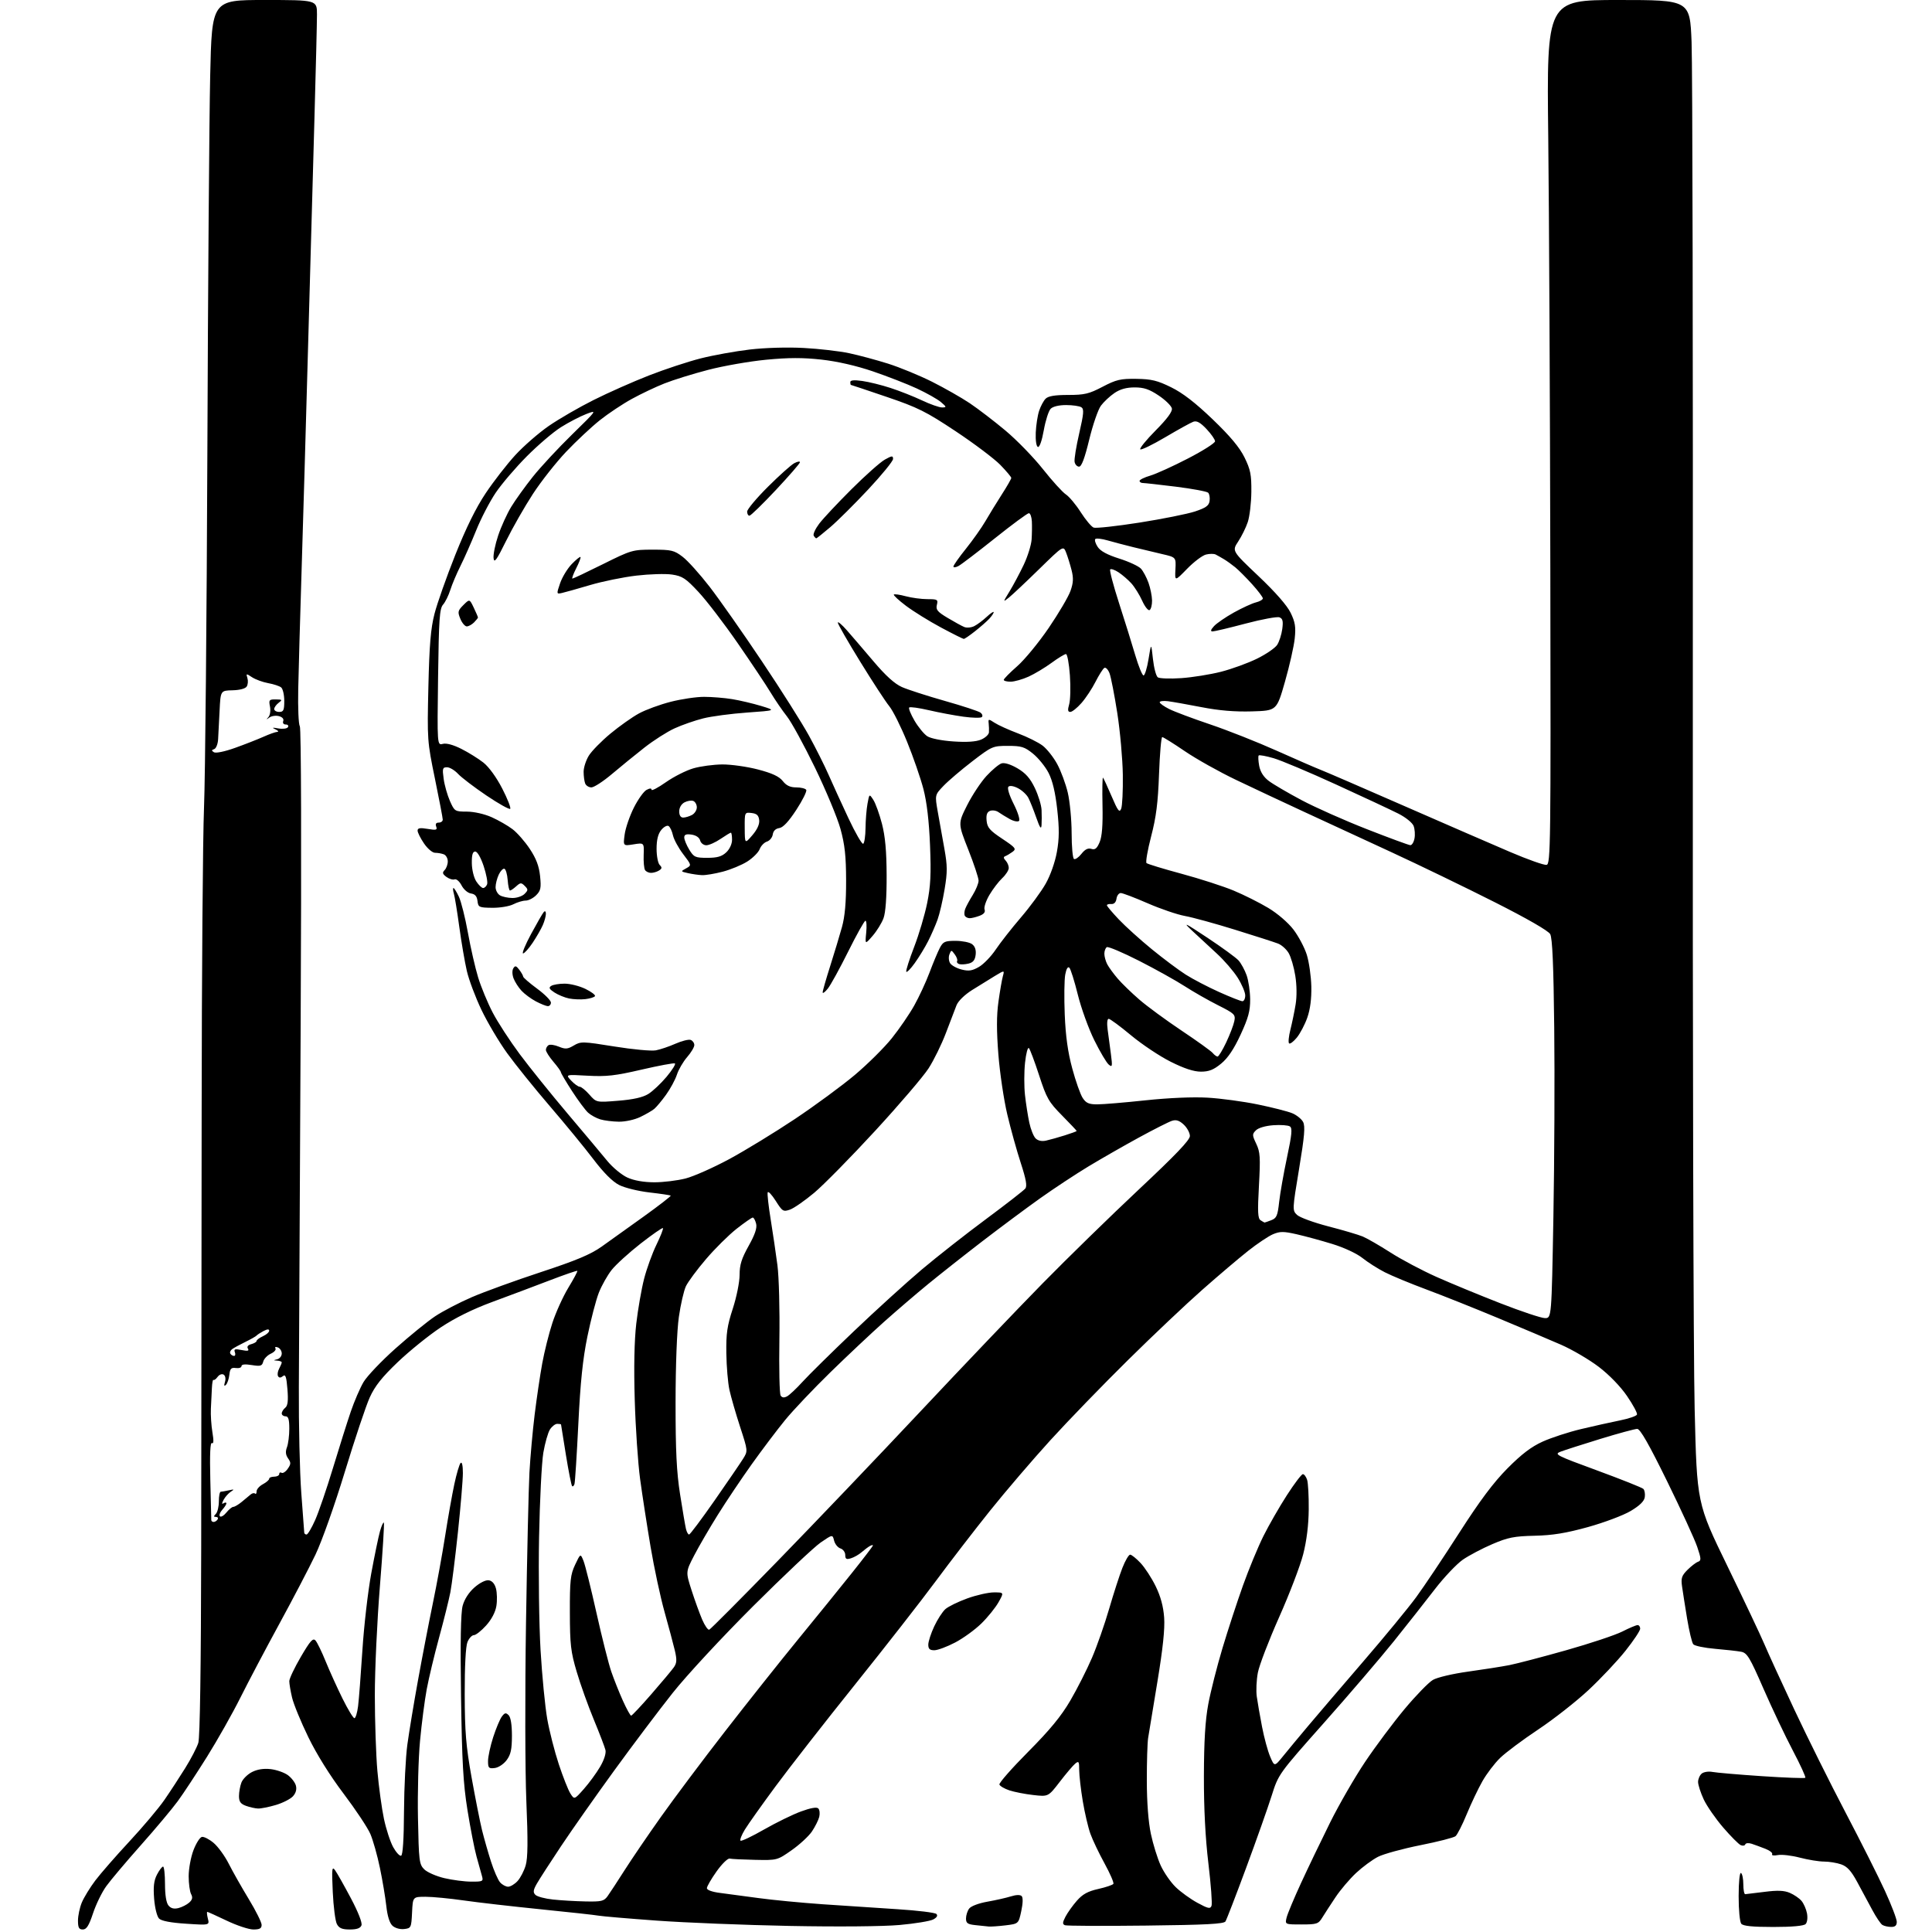 <?xml version="1.0" encoding="UTF-8" standalone="no"?>
<svg 
  version="1.1" 
  xmlns="http://www.w3.org/2000/svg" 
  xmlns:xlink="http://www.w3.org/1999/xlink" 
  xmlns:svg="http://www.w3.org/2000/svg"
  xmlns:rdf="http://www.w3.org/1999/02/22-rdf-syntax-ns#"
  xmlns:cc="http://creativecommons.org/ns#"
  xmlns:dc="http://purl.org/dc/elements/1.1/"
  viewBox="0 0 768 768"
  width="768"
  height="768"
>
<style>svg {background-color: white; }</style>"
<path stroke="none" fill="black" fill-rule="evenodd" d="M32.92,767.00C31.39,767.00 31.00,766.28 31.00,763.47C31.00,761.53 31.69,758.28 32.53,756.26C33.38,754.24 35.79,750.31 37.89,747.52C40.00,744.74 46.10,737.74 51.46,731.98C56.82,726.22 63.07,718.80 65.35,715.50C67.63,712.20 71.36,706.49 73.64,702.82C75.93,699.14 78.26,694.64 78.83,692.82C79.49,690.69 79.90,663.03 79.98,615.50C80.04,574.80 80.12,496.73 80.16,442.00C80.20,387.27 80.62,332.82 81.10,321.00C81.58,309.18 82.18,245.72 82.43,180.00C82.67,114.28 83.18,46.89 83.55,30.25C84.23,0.00 84.23,0.00 105.11,0.00C126.00,0.00 126.00,0.00 126.00,5.75C126.00,8.91 125.55,27.48 125.00,47.00C124.44,66.53 123.30,107.47 122.46,138.00C121.62,168.53 120.46,208.57 119.88,227.00C119.30,245.43 118.70,266.57 118.55,274.00C118.40,281.43 118.68,288.02 119.18,288.66C119.73,289.35 119.86,337.08 119.52,407.16C119.20,471.70 118.87,536.65 118.80,551.50C118.72,566.35 119.15,585.25 119.77,593.50C120.38,601.75 120.91,608.84 120.94,609.25C120.97,609.66 121.39,610.00 121.86,610.00C122.34,610.00 123.88,607.41 125.28,604.25C126.69,601.09 129.88,591.75 132.38,583.50C134.88,575.25 138.06,565.17 139.45,561.11C140.84,557.04 143.11,551.78 144.49,549.42C145.88,547.06 151.62,541.02 157.25,536.01C162.89,530.99 169.97,525.23 173.00,523.22C176.03,521.21 182.55,517.81 187.50,515.67C192.45,513.53 204.81,509.04 214.96,505.70C229.06,501.06 234.78,498.66 239.15,495.56C242.30,493.33 249.85,487.93 255.92,483.56C261.99,479.20 266.80,475.47 266.62,475.28C266.43,475.10 262.64,474.53 258.20,474.02C253.74,473.51 248.32,472.18 246.11,471.05C243.47,469.71 239.95,466.18 235.83,460.75C232.39,456.21 224.60,446.73 218.53,439.67C212.47,432.61 204.85,423.16 201.61,418.67C198.36,414.18 193.77,406.43 191.39,401.45C189.01,396.48 186.39,389.50 185.57,385.95C184.75,382.40 183.41,374.55 182.58,368.50C181.76,362.45 180.79,356.49 180.42,355.25C180.06,354.01 179.99,353.00 180.27,353.00C180.55,353.00 181.51,354.55 182.41,356.45C183.31,358.34 184.93,364.80 186.01,370.79C187.08,376.78 188.92,384.79 190.08,388.59C191.25,392.39 193.84,398.65 195.85,402.50C197.85,406.35 202.68,413.77 206.57,419.00C210.46,424.23 219.01,434.85 225.57,442.61C232.13,450.36 239.25,458.85 241.39,461.47C243.54,464.09 247.14,467.07 249.39,468.09C252.03,469.29 255.83,469.96 260.04,469.98C263.64,469.99 269.26,469.30 272.54,468.46C275.82,467.61 283.67,464.12 289.99,460.71C296.30,457.29 308.00,450.14 315.99,444.82C323.97,439.49 334.68,431.61 339.79,427.32C344.90,423.02 351.52,416.45 354.50,412.73C357.48,409.01 361.50,403.15 363.42,399.71C365.35,396.27 368.08,390.37 369.50,386.60C370.91,382.84 372.74,378.46 373.56,376.88C374.89,374.32 375.58,374.00 379.83,374.00C382.47,374.00 385.42,374.58 386.39,375.30C387.57,376.16 388.06,377.58 387.84,379.51C387.59,381.64 386.83,382.59 385.00,383.04C383.62,383.38 381.94,383.47 381.26,383.23C380.57,382.99 380.22,382.45 380.47,382.04C380.73,381.63 380.31,380.44 379.54,379.40C378.17,377.54 378.13,377.54 377.41,379.39C377.01,380.42 377.13,382.00 377.69,382.89C378.24,383.77 380.29,384.91 382.25,385.40C385.08,386.12 386.47,385.91 389.15,384.36C390.99,383.30 393.99,380.19 395.82,377.46C397.65,374.73 402.15,368.99 405.82,364.71C409.49,360.43 413.94,354.37 415.69,351.26C417.56,347.96 419.41,342.71 420.13,338.66C421.08,333.35 421.11,329.40 420.26,321.75C419.51,314.99 418.40,310.32 416.82,307.24C415.54,304.75 412.76,301.32 410.65,299.61C407.29,296.88 406.06,296.50 400.66,296.50C394.65,296.50 394.30,296.65 386.50,302.64C382.10,306.02 376.95,310.41 375.05,312.40C371.60,316.01 371.60,316.01 372.79,322.76C373.45,326.47 374.63,333.08 375.42,337.45C376.62,344.19 376.64,346.62 375.50,353.45C374.77,357.88 373.50,363.34 372.68,365.60C371.86,367.85 370.19,371.68 368.96,374.10C367.74,376.52 365.34,380.45 363.64,382.83C361.94,385.21 360.41,386.74 360.25,386.25C360.08,385.75 361.50,381.32 363.39,376.41C365.29,371.51 367.61,363.67 368.56,359.00C369.93,352.23 370.16,347.55 369.70,336.00C369.31,326.35 368.43,318.88 367.08,313.67C365.96,309.37 363.04,300.91 360.58,294.88C358.13,288.85 354.94,282.47 353.49,280.71C352.04,278.94 346.84,270.98 341.93,263.00C337.02,255.03 333.02,248.05 333.04,247.50C333.06,246.95 334.66,248.30 336.60,250.50C338.53,252.70 343.31,258.27 347.21,262.87C352.07,268.61 355.64,271.84 358.54,273.12C360.88,274.15 368.57,276.64 375.64,278.64C382.71,280.64 389.08,282.74 389.79,283.30C390.50,283.86 390.73,284.65 390.29,285.05C389.86,285.46 386.57,285.39 383.00,284.90C379.43,284.41 373.24,283.25 369.26,282.32C365.28,281.40 361.76,280.91 361.42,281.24C361.09,281.57 362.05,283.93 363.54,286.49C365.04,289.04 367.31,291.82 368.60,292.66C369.94,293.54 374.31,294.42 378.92,294.73C384.25,295.10 387.93,294.86 389.96,294.02C391.63,293.32 393.05,292.02 393.12,291.13C393.18,290.23 393.14,288.63 393.02,287.57C392.82,285.74 392.93,285.73 395.36,287.31C396.75,288.23 400.93,290.12 404.64,291.52C408.35,292.91 412.77,295.11 414.47,296.41C416.16,297.70 418.77,300.99 420.25,303.72C421.73,306.44 423.63,311.56 424.46,315.09C425.29,318.61 425.98,325.86 425.99,331.19C425.99,336.52 426.41,341.14 426.92,341.45C427.43,341.76 428.76,340.85 429.88,339.43C431.29,337.63 432.50,337.02 433.83,337.44C435.30,337.91 436.05,337.31 437.12,334.78C438.08,332.50 438.43,328.02 438.26,320.10C438.13,313.83 438.22,308.89 438.46,309.13C438.70,309.37 440.24,312.70 441.88,316.53C444.36,322.34 444.99,323.17 445.68,321.50C446.13,320.40 446.43,314.32 446.34,308.00C446.25,301.68 445.26,290.63 444.14,283.46C443.02,276.28 441.63,269.17 441.06,267.65C440.48,266.13 439.54,265.16 438.98,265.51C438.42,265.86 436.85,268.34 435.48,271.03C434.12,273.72 431.61,277.52 429.90,279.46C428.19,281.41 426.20,283.00 425.47,283.00C424.46,283.00 424.35,282.26 425.02,279.94C425.50,278.26 425.63,273.08 425.30,268.44C424.97,263.80 424.27,260.00 423.74,260.00C423.20,260.00 420.63,261.57 418.01,263.49C415.39,265.41 411.28,267.88 408.88,268.97C406.47,270.06 403.26,270.97 401.75,270.98C400.24,270.99 399.01,270.66 399.01,270.25C399.02,269.84 401.43,267.39 404.38,264.81C407.32,262.23 412.96,255.37 416.90,249.58C420.85,243.78 424.74,237.17 425.54,234.88C426.68,231.66 426.77,229.81 425.96,226.62C425.38,224.35 424.41,221.23 423.80,219.67C422.69,216.84 422.69,216.84 413.10,226.21C407.82,231.37 402.40,236.47 401.06,237.54C398.62,239.49 398.62,239.49 401.36,235.00C402.86,232.53 405.39,227.79 406.96,224.48C408.53,221.16 409.93,216.66 410.08,214.48C410.23,212.29 410.27,209.04 410.18,207.25C410.08,205.46 409.55,204.00 408.99,204.00C408.44,204.00 402.37,208.48 395.50,213.96C388.63,219.44 382.11,224.41 381.01,225.00C379.90,225.59 379.00,225.68 379.00,225.20C379.00,224.72 381.24,221.53 383.99,218.11C386.73,214.69 390.20,209.78 391.70,207.20C393.20,204.61 396.13,199.84 398.21,196.59C400.30,193.35 402.00,190.37 402.00,189.99C402.00,189.61 400.04,187.27 397.64,184.80C395.24,182.34 387.25,176.32 379.89,171.43C368.08,163.59 364.85,161.98 352.50,157.78C344.80,155.16 338.39,153.01 338.25,153.01C338.11,153.00 338.00,152.50 338.00,151.89C338.00,151.13 339.53,150.99 342.75,151.44C345.36,151.80 350.43,153.05 354.00,154.22C357.57,155.38 363.20,157.60 366.50,159.16C369.80,160.72 373.40,161.98 374.50,161.97C376.35,161.94 376.31,161.77 374.00,159.81C372.62,158.65 368.35,156.24 364.50,154.45C360.65,152.66 352.77,149.60 347.00,147.63C340.36,145.37 332.84,143.65 326.54,142.95C319.13,142.13 313.49,142.14 304.54,143.00C297.92,143.64 287.55,145.45 281.50,147.03C275.45,148.60 267.64,151.03 264.14,152.42C260.64,153.80 254.79,156.58 251.14,158.59C247.49,160.59 241.77,164.40 238.44,167.05C235.10,169.71 229.08,175.34 225.06,179.57C221.05,183.80 215.08,191.37 211.82,196.38C208.55,201.40 203.77,209.78 201.19,215.00C197.38,222.71 196.44,224.01 196.20,221.88C196.03,220.44 196.85,216.39 198.03,212.88C199.20,209.37 201.53,204.25 203.20,201.50C204.87,198.75 208.75,193.35 211.82,189.50C214.89,185.65 221.92,178.08 227.45,172.68C237.43,162.93 237.47,162.87 233.00,164.60C230.53,165.56 226.03,167.90 223.00,169.81C219.97,171.71 213.86,176.92 209.42,181.39C204.98,185.85 199.40,192.38 197.03,195.90C194.66,199.42 191.17,206.15 189.28,210.85C187.38,215.55 184.58,221.90 183.05,224.95C181.52,228.00 179.71,232.30 179.01,234.50C178.32,236.70 177.02,239.33 176.12,240.35C174.73,241.94 174.45,246.07 174.14,269.25C173.78,296.29 173.78,296.29 176.04,295.70C177.45,295.33 180.20,296.08 183.39,297.69C186.20,299.10 190.15,301.56 192.16,303.14C194.35,304.87 197.35,309.00 199.64,313.45C201.74,317.53 203.17,321.16 202.81,321.52C202.46,321.87 198.19,319.48 193.33,316.20C188.48,312.92 183.41,309.06 182.08,307.62C180.74,306.18 178.77,305.00 177.69,305.00C175.93,305.00 175.79,305.48 176.36,309.59C176.70,312.12 177.83,316.08 178.85,318.40C180.68,322.52 180.83,322.62 185.61,322.63C188.46,322.64 192.56,323.57 195.44,324.85C198.16,326.07 201.90,328.21 203.74,329.62C205.59,331.02 208.68,334.55 210.61,337.46C213.15,341.30 214.27,344.26 214.69,348.25C215.17,352.97 214.95,354.05 213.13,355.87C211.96,357.04 210.08,358.00 208.95,358.00C207.82,358.00 205.63,358.66 204.07,359.46C202.51,360.27 198.74,360.90 195.68,360.86C190.42,360.80 190.10,360.65 189.81,358.15C189.59,356.28 188.84,355.41 187.24,355.18C185.96,355.00 184.33,353.60 183.48,351.96C182.66,350.37 181.41,349.29 180.71,349.56C180.01,349.82 178.56,349.39 177.47,348.59C175.89,347.42 175.75,346.88 176.75,345.87C177.44,345.17 178.00,343.61 178.00,342.41C178.00,341.20 177.29,339.94 176.42,339.61C175.55,339.27 173.99,339.00 172.95,339.00C171.90,339.00 169.96,337.36 168.54,335.27C167.14,333.22 166.00,330.93 166.00,330.18C166.00,329.15 166.97,328.99 170.00,329.50C173.41,330.08 173.91,329.94 173.40,328.59C172.99,327.54 173.34,327.00 174.39,327.00C175.28,327.00 176.00,326.47 176.00,325.82C176.00,325.17 174.60,317.86 172.90,309.57C169.85,294.78 169.80,294.10 170.29,273.00C170.68,256.32 171.22,249.82 172.72,244.00C173.77,239.88 177.50,229.33 180.99,220.56C185.27,209.83 189.22,201.82 193.07,196.06C196.22,191.35 201.51,184.54 204.83,180.92C208.15,177.31 214.15,172.08 218.18,169.30C222.21,166.52 230.21,161.89 235.97,159.01C241.73,156.12 251.60,151.74 257.92,149.27C264.24,146.80 273.51,143.74 278.52,142.47C283.54,141.20 292.34,139.61 298.07,138.94C304.13,138.23 313.11,137.97 319.50,138.32C325.55,138.64 333.65,139.58 337.50,140.39C341.35,141.20 348.32,143.08 353.00,144.55C357.68,146.03 365.55,149.27 370.50,151.75C375.45,154.24 382.20,158.08 385.50,160.29C388.80,162.51 395.17,167.38 399.64,171.12C404.12,174.86 410.83,181.76 414.54,186.44C418.25,191.13 422.37,195.67 423.69,196.53C425.01,197.40 427.68,200.58 429.61,203.61C431.55,206.64 433.86,209.39 434.74,209.73C435.63,210.07 443.82,209.17 452.95,207.74C462.08,206.30 472.01,204.31 475.02,203.32C479.37,201.87 480.57,201.01 480.83,199.13C481.02,197.83 480.76,196.36 480.26,195.86C479.76,195.36 474.00,194.29 467.46,193.47C460.92,192.66 455.00,192.00 454.29,192.00C453.58,192.00 453.00,191.62 453.00,191.16C453.00,190.70 454.91,189.75 457.25,189.07C459.59,188.38 466.34,185.31 472.25,182.25C478.16,179.20 483.00,176.12 483.00,175.42C483.00,174.72 481.48,172.53 479.62,170.56C477.16,167.95 475.73,167.16 474.37,167.64C473.34,168.01 468.33,170.78 463.22,173.80C458.12,176.81 453.65,178.98 453.28,178.61C452.91,178.24 455.67,174.86 459.40,171.10C463.94,166.52 466.08,163.63 465.84,162.38C465.64,161.34 463.30,159.04 460.63,157.25C456.85,154.72 454.72,154.00 451.03,154.00C447.77,154.00 445.27,154.70 442.99,156.25C441.17,157.49 438.76,159.75 437.63,161.27C436.50,162.80 434.41,168.87 432.98,174.77C431.18,182.18 429.94,185.50 428.95,185.50C428.17,185.50 427.37,184.66 427.17,183.63C426.97,182.60 427.80,177.48 429.01,172.25C430.82,164.40 430.97,162.59 429.85,161.89C429.11,161.42 426.39,161.02 423.82,161.02C421.01,161.01 418.55,161.59 417.67,162.48C416.85,163.29 415.62,167.13 414.93,171.00C414.18,175.20 413.23,177.90 412.58,177.67C411.95,177.44 411.60,175.09 411.73,171.95C411.86,169.02 412.46,165.13 413.07,163.30C413.67,161.48 414.83,159.31 415.65,158.49C416.71,157.44 419.33,157.00 424.61,157.00C431.10,157.00 432.90,156.57 438.29,153.75C443.72,150.91 445.40,150.51 451.73,150.60C457.74,150.69 460.07,151.25 465.56,153.96C470.15,156.21 475.18,160.10 482.06,166.70C489.04,173.41 492.76,177.86 494.72,181.85C497.08,186.66 497.49,188.69 497.43,195.50C497.39,199.90 496.75,205.30 496.02,207.50C495.29,209.70 493.57,213.19 492.20,215.26C489.72,219.02 489.72,219.02 500.28,229.02C506.99,235.38 511.64,240.69 513.05,243.60C514.86,247.34 515.16,249.23 514.67,253.84C514.34,256.95 512.60,264.68 510.79,271.00C507.50,282.50 507.50,282.50 497.63,282.79C490.85,282.99 484.58,282.46 477.63,281.11C472.06,280.03 466.04,278.96 464.25,278.74C462.46,278.52 461.00,278.71 461.00,279.15C461.00,279.60 462.69,280.81 464.75,281.84C466.81,282.88 474.12,285.62 481.00,287.94C487.88,290.26 499.80,294.97 507.50,298.42C515.20,301.87 523.08,305.29 525.00,306.03C526.92,306.77 541.77,313.19 558.00,320.30C574.23,327.40 593.25,335.67 600.29,338.67C607.32,341.68 613.84,343.98 614.79,343.80C616.39,343.49 616.49,336.25 616.28,225.98C616.16,161.37 615.79,84.09 615.45,54.25C614.83,0.00 614.83,0.00 643.30,0.00C671.77,-0.00 671.77,-0.00 672.43,16.75C672.80,25.96 673.02,143.52 672.92,278.00C672.83,412.48 673.15,539.40 673.65,560.06C674.55,597.62 674.55,597.62 686.68,622.56C693.35,636.28 699.94,650.20 701.33,653.50C702.72,656.80 708.07,668.50 713.23,679.50C718.39,690.50 727.57,708.95 733.63,720.50C739.69,732.05 746.75,746.10 749.32,751.71C751.90,757.33 754.00,762.84 754.00,763.96C754.00,765.41 753.35,766.00 751.75,765.98C750.51,765.98 748.94,765.61 748.26,765.18C747.58,764.75 745.78,762.08 744.26,759.24C742.74,756.41 740.06,751.43 738.29,748.16C735.89,743.71 734.29,741.95 731.89,741.11C730.14,740.50 727.06,740.00 725.06,740.00C723.06,740.00 718.74,739.30 715.46,738.44C712.18,737.58 708.24,737.12 706.70,737.42C705.16,737.72 704.15,737.57 704.45,737.08C704.75,736.59 703.54,735.62 701.75,734.92C699.96,734.22 697.51,733.32 696.30,732.92C695.09,732.53 693.96,732.63 693.78,733.16C693.61,733.68 692.80,733.83 691.98,733.48C691.17,733.13 688.02,729.98 685.00,726.47C681.98,722.96 678.49,717.93 677.26,715.30C676.03,712.66 675.02,709.54 675.01,708.37C675.01,707.20 675.66,705.70 676.46,705.03C677.26,704.37 679.17,704.07 680.71,704.37C682.24,704.67 691.07,705.43 700.33,706.05C709.58,706.67 717.37,706.96 717.64,706.70C717.91,706.43 715.67,701.55 712.67,695.85C709.67,690.16 704.43,679.11 701.02,671.31C695.58,658.83 694.51,657.06 692.16,656.60C690.70,656.32 686.02,655.79 681.78,655.43C677.53,655.07 673.62,654.25 673.10,653.62C672.57,652.99 671.48,648.42 670.66,643.48C669.85,638.54 668.94,632.76 668.64,630.63C668.17,627.35 668.50,626.34 670.80,624.04C672.30,622.55 674.19,621.10 675.01,620.82C676.31,620.37 676.26,619.60 674.67,614.90C673.67,611.93 668.27,600.17 662.67,588.76C655.50,574.14 652.01,568.02 650.82,568.01C649.90,568.01 643.33,569.79 636.22,571.97C629.10,574.16 621.98,576.44 620.39,577.05C617.66,578.09 618.47,578.51 634.93,584.55C644.51,588.07 652.76,591.36 653.26,591.86C653.76,592.36 654.02,593.83 653.83,595.13C653.61,596.74 651.83,598.49 648.22,600.64C645.32,602.37 637.68,605.24 631.25,607.03C622.46,609.46 617.20,610.32 610.03,610.48C601.88,610.67 599.45,611.15 593.24,613.81C589.24,615.52 583.97,618.30 581.52,619.98C579.08,621.67 574.05,626.97 570.35,631.77C566.66,636.57 559.33,645.87 554.07,652.43C548.80,658.99 536.34,673.55 526.36,684.79C508.23,705.21 508.23,705.21 505.49,713.86C503.99,718.61 499.43,731.50 495.36,742.50C491.29,753.50 487.59,763.08 487.14,763.80C486.51,764.80 479.38,765.18 455.49,765.45C438.53,765.65 424.07,765.58 423.35,765.31C422.30,764.90 422.34,764.24 423.54,761.92C424.37,760.33 426.40,757.47 428.07,755.57C430.36,752.96 432.44,751.82 436.60,750.89C439.62,750.21 442.31,749.30 442.59,748.86C442.86,748.42 441.28,744.77 439.08,740.76C436.88,736.75 434.35,731.45 433.46,728.98C432.57,726.52 431.20,720.67 430.42,716.00C429.64,711.33 429.01,705.76 429.00,703.63C429.00,700.19 428.82,699.90 427.40,701.08C426.52,701.81 423.76,705.07 421.26,708.32C416.71,714.23 416.71,714.23 410.74,713.55C407.46,713.18 403.17,712.34 401.22,711.69C399.26,711.03 397.49,709.99 397.28,709.37C397.08,708.75 402.22,702.90 408.71,696.37C417.35,687.67 421.83,682.23 425.47,676.00C428.20,671.33 432.08,663.67 434.08,659.00C436.09,654.33 439.16,645.55 440.91,639.50C442.67,633.45 445.03,626.14 446.17,623.25C447.30,620.36 448.69,618.00 449.25,618.00C449.81,618.00 451.67,619.49 453.38,621.31C455.10,623.13 457.81,627.29 459.40,630.56C461.37,634.59 462.45,638.57 462.77,643.00C463.09,647.49 462.26,655.38 460.09,668.50C458.36,678.95 456.71,689.02 456.40,690.89C456.10,692.75 455.87,700.40 455.88,707.89C455.89,716.42 456.49,724.30 457.49,728.99C458.36,733.11 460.12,738.77 461.40,741.56C462.68,744.35 465.35,748.21 467.34,750.14C469.33,752.08 473.22,754.89 475.98,756.39C480.25,758.71 481.10,758.90 481.60,757.59C481.93,756.74 481.37,749.18 480.36,740.78C479.15,730.64 478.54,718.94 478.57,706.00C478.61,692.08 479.10,683.90 480.31,677.41C481.24,672.41 483.78,662.40 485.95,655.17C488.12,647.93 491.79,636.72 494.10,630.26C496.41,623.79 500.07,614.96 502.22,610.63C504.38,606.30 508.58,598.99 511.55,594.38C514.52,589.77 517.38,586.00 517.91,586.00C518.44,586.00 519.19,587.01 519.60,588.25C520.00,589.49 520.29,594.78 520.24,600.02C520.19,606.19 519.41,612.47 518.04,617.84C516.88,622.40 512.57,633.66 508.47,642.86C504.38,652.06 500.57,661.98 500.02,664.90C499.46,667.82 499.27,672.08 499.58,674.36C499.90,676.64 500.83,682.04 501.67,686.36C502.50,690.69 503.95,696.05 504.90,698.27C506.62,702.32 506.62,702.32 510.06,698.08C511.95,695.74 516.42,690.35 520.00,686.10C523.58,681.84 533.42,670.33 541.88,660.51C550.34,650.70 559.84,639.16 562.98,634.87C566.12,630.58 573.82,619.07 580.09,609.29C588.32,596.47 593.67,589.32 599.25,583.69C604.87,578.03 608.73,575.09 613.25,573.05C616.69,571.50 623.55,569.26 628.50,568.08C633.45,566.90 640.40,565.35 643.94,564.64C647.49,563.93 650.54,562.88 650.73,562.30C650.93,561.72 649.14,558.41 646.76,554.93C644.15,551.12 639.70,546.53 635.55,543.36C631.76,540.47 625.02,536.52 620.58,534.57C616.14,532.63 604.85,527.85 595.50,523.95C586.15,520.05 573.33,514.93 567.00,512.58C560.67,510.23 553.25,507.15 550.50,505.75C547.75,504.35 543.74,501.80 541.59,500.08C539.33,498.28 534.27,495.92 529.59,494.49C525.14,493.12 518.76,491.39 515.41,490.63C510.24,489.46 508.81,489.46 506.05,490.62C504.26,491.37 499.81,494.35 496.15,497.24C492.50,500.13 484.33,507.06 478.01,512.64C471.68,518.21 458.35,530.81 448.40,540.64C438.44,550.46 424.56,564.80 417.55,572.50C410.54,580.20 399.75,592.80 393.58,600.50C387.41,608.20 377.70,620.80 372.00,628.50C366.31,636.20 351.90,654.65 339.99,669.50C328.07,684.35 313.85,702.58 308.37,710.00C302.89,717.42 297.36,725.21 296.09,727.30C294.81,729.39 294.04,731.37 294.36,731.69C294.68,732.02 298.90,730.02 303.72,727.26C308.55,724.50 315.16,721.27 318.41,720.08C322.23,718.68 324.65,718.25 325.28,718.88C325.82,719.42 325.98,720.93 325.66,722.24C325.33,723.55 324.02,726.15 322.76,728.03C321.49,729.91 317.87,733.26 314.71,735.47C308.99,739.49 308.94,739.50 300.20,739.32C295.37,739.22 290.81,739.00 290.06,738.82C289.31,738.64 286.96,740.94 284.85,743.92C282.73,746.90 281.00,749.90 281.00,750.58C281.00,751.32 283.10,752.08 286.25,752.47C289.14,752.83 296.00,753.75 301.50,754.51C307.00,755.27 318.48,756.37 327.00,756.97C335.52,757.56 348.97,758.45 356.88,758.95C364.78,759.45 371.70,760.30 372.23,760.83C372.87,761.47 372.44,762.23 370.98,763.01C369.75,763.67 363.74,764.66 357.62,765.21C351.04,765.80 333.25,765.96 314.00,765.59C296.12,765.24 272.27,764.29 261.00,763.47C249.72,762.65 239.38,761.77 238.00,761.51C236.62,761.25 226.28,760.11 215.00,758.98C203.72,757.84 189.94,756.26 184.37,755.46C178.80,754.66 171.96,754.00 169.17,754.00C164.10,754.00 164.10,754.00 163.80,760.25C163.51,766.29 163.40,766.51 160.66,766.82C159.04,767.01 157.06,766.46 156.04,765.53C154.88,764.49 154.01,761.72 153.57,757.71C153.19,754.29 152.05,747.45 151.02,742.50C150.00,737.55 148.28,731.48 147.21,729.00C146.14,726.52 141.36,719.33 136.58,713.00C131.19,705.88 125.85,697.32 122.54,690.50C119.60,684.45 116.70,677.39 116.10,674.81C115.49,672.23 115.00,669.29 115.00,668.29C115.00,667.28 117.07,662.93 119.59,658.61C123.36,652.18 124.41,651.01 125.42,652.13C126.10,652.88 127.93,656.65 129.49,660.50C131.06,664.35 134.07,670.99 136.18,675.25C138.29,679.51 140.41,683.00 140.88,683.00C141.36,683.00 142.01,680.86 142.34,678.25C142.67,675.64 143.44,665.62 144.06,656.00C144.67,646.38 146.26,632.65 147.57,625.50C148.89,618.35 150.46,610.77 151.06,608.66C151.66,606.54 152.35,605.01 152.59,605.26C152.83,605.50 152.12,616.88 151.02,630.55C149.91,644.22 149.00,663.75 149.00,673.95C149.01,684.15 149.46,697.67 150.02,704.00C150.58,710.33 151.75,718.88 152.62,723.00C153.49,727.12 155.15,732.20 156.30,734.27C157.45,736.34 158.86,737.88 159.44,737.68C160.13,737.46 160.54,731.16 160.60,719.92C160.66,710.34 161.26,698.45 161.93,693.50C162.61,688.55 164.50,677.08 166.15,668.00C167.79,658.92 170.44,645.20 172.03,637.50C173.63,629.80 175.85,617.65 176.96,610.50C178.08,603.35 179.72,594.12 180.60,590.00C181.48,585.88 182.60,582.07 183.10,581.55C183.64,580.98 184.00,582.57 184.00,585.55C184.00,588.27 183.12,598.83 182.04,609.00C180.96,619.17 179.61,629.95 179.03,632.94C178.45,635.93 176.44,644.03 174.55,650.94C172.66,657.85 170.45,667.10 169.63,671.50C168.81,675.90 167.61,685.12 166.97,692.00C166.32,698.88 165.95,712.70 166.15,722.72C166.48,739.74 166.64,741.09 168.63,743.08C169.80,744.25 173.40,745.83 176.63,746.59C179.86,747.35 184.69,747.98 187.37,747.98C191.94,748.00 192.19,747.86 191.59,745.75C191.24,744.51 190.27,741.02 189.43,738.00C188.59,734.98 186.97,726.65 185.82,719.50C184.13,708.96 183.65,700.43 183.27,674.48C182.95,652.67 183.16,641.14 183.91,638.32C184.61,635.72 186.36,633.01 188.61,631.03C190.74,629.17 193.05,628.01 194.28,628.19C195.63,628.39 196.65,629.56 197.16,631.48C197.59,633.12 197.67,636.23 197.32,638.40C196.92,640.87 195.40,643.76 193.23,646.17C191.33,648.28 189.13,650.00 188.36,650.00C187.58,650.00 186.44,651.24 185.82,652.75C185.12,654.46 184.71,662.31 184.73,673.50C184.77,688.47 185.23,694.02 187.45,706.50C188.93,714.75 190.80,724.20 191.61,727.50C192.43,730.80 194.03,736.42 195.18,740.00C196.32,743.58 197.95,747.29 198.78,748.25C199.62,749.21 201.06,750.00 201.98,750.00C202.90,750.00 204.59,748.99 205.73,747.75C206.87,746.51 208.33,743.70 208.97,741.50C209.83,738.56 209.90,731.77 209.23,715.95C208.73,703.93 208.67,672.77 209.09,645.45C209.51,618.53 210.13,591.48 210.46,585.35C210.80,579.22 211.73,568.87 212.53,562.35C213.33,555.83 214.69,546.67 215.54,542.00C216.39,537.33 218.21,530.06 219.59,525.85C220.97,521.64 223.83,515.34 225.95,511.85C228.07,508.36 229.67,505.36 229.50,505.19C229.34,505.01 224.32,506.74 218.35,509.03C212.38,511.32 202.18,515.15 195.67,517.55C187.87,520.43 180.90,523.88 175.17,527.68C170.40,530.85 162.72,537.06 158.10,541.47C151.81,547.48 149.01,551.01 146.98,555.50C145.48,558.80 141.04,572.08 137.10,585.00C133.06,598.27 127.96,612.64 125.40,618.00C122.90,623.23 116.44,635.60 111.04,645.50C105.64,655.40 98.67,668.61 95.55,674.86C92.43,681.10 86.46,691.68 82.28,698.36C78.10,705.03 72.88,712.98 70.66,716.00C68.45,719.02 61.85,726.90 55.98,733.50C50.12,740.10 43.93,747.44 42.22,749.82C40.51,752.19 38.15,757.03 36.98,760.57C35.34,765.50 34.39,767.00 32.92,767.00zM100.72,767.00C98.92,767.00 94.16,765.42 90.14,763.50C86.12,761.58 82.64,760.00 82.40,760.00C82.16,760.00 82.26,761.20 82.63,762.66C83.30,765.32 83.30,765.32 73.99,764.71C67.89,764.32 64.18,763.61 63.23,762.66C62.41,761.84 61.56,758.43 61.27,754.79C60.89,749.99 61.17,747.57 62.40,745.19C63.31,743.43 64.40,742.00 64.82,742.00C65.24,742.00 65.59,745.10 65.59,748.90C65.59,753.30 66.09,756.40 66.97,757.46C67.93,758.62 69.15,758.93 70.93,758.49C72.34,758.13 74.27,757.15 75.22,756.30C76.49,755.15 76.68,754.28 75.97,752.94C75.44,751.95 75.00,748.74 75.00,745.82C75.00,742.89 75.85,738.25 76.90,735.50C77.94,732.75 79.45,730.37 80.26,730.20C81.07,730.04 83.17,731.11 84.92,732.59C86.67,734.06 89.38,737.79 90.94,740.88C92.50,743.97 96.08,750.29 98.89,754.92C101.70,759.54 104.00,764.16 104.00,765.17C104.00,766.57 103.24,767.00 100.72,767.00zM139.07,767.00C136.00,767.00 134.80,766.50 133.92,764.85C133.29,763.67 132.55,757.93 132.28,752.10C131.85,742.70 131.96,741.73 133.23,743.50C134.02,744.60 136.84,749.60 139.50,754.61C142.41,760.11 144.07,764.37 143.69,765.36C143.25,766.50 141.85,767.00 139.07,767.00zM393.00,765.82C392.18,765.74 389.81,765.49 387.75,765.27C384.64,764.95 384.00,764.49 384.00,762.63C384.00,761.39 384.56,759.62 385.25,758.70C385.97,757.72 389.04,756.56 392.50,755.95C395.80,755.37 400.00,754.42 401.84,753.84C403.91,753.19 405.54,753.14 406.12,753.72C406.70,754.30 406.64,756.57 405.97,759.69C404.89,764.73 404.89,764.73 399.70,765.36C396.84,765.70 393.82,765.91 393.00,765.82zM704.92,766.00C696.64,766.00 692.94,765.63 692.18,764.72C691.59,764.00 691.12,759.15 691.14,753.71C691.15,748.03 691.54,744.22 692.08,744.55C692.59,744.86 693.00,746.89 693.00,749.06C693.00,751.23 693.34,752.99 693.75,752.97C694.16,752.95 697.63,752.53 701.45,752.04C706.61,751.38 709.20,751.48 711.45,752.43C713.13,753.14 715.23,754.57 716.11,755.61C717.00,756.65 717.99,758.90 718.31,760.60C718.64,762.39 718.40,764.20 717.75,764.85C717.02,765.58 712.36,766.00 704.92,766.00zM517.37,765.00C510.78,765.00 510.78,765.00 511.45,762.25C511.82,760.74 514.41,754.55 517.20,748.50C519.99,742.45 525.18,731.65 528.73,724.50C532.28,717.35 538.55,706.49 542.65,700.38C546.75,694.26 553.80,684.83 558.30,679.42C562.81,674.02 567.89,668.79 569.60,667.79C571.34,666.78 577.46,665.34 583.60,664.49C589.59,663.66 596.98,662.50 600.00,661.91C603.02,661.31 613.23,658.64 622.67,655.97C632.11,653.30 642.11,649.97 644.89,648.56C647.66,647.15 650.40,646.00 650.97,646.00C651.54,646.00 652.00,646.65 652.00,647.43C652.00,648.22 649.38,652.16 646.18,656.18C642.98,660.21 636.37,667.23 631.50,671.78C626.63,676.33 617.62,683.40 611.48,687.49C605.34,691.58 598.52,696.67 596.33,698.80C594.13,700.93 590.95,705.11 589.27,708.09C587.58,711.06 584.78,716.96 583.04,721.18C581.30,725.41 579.30,729.34 578.60,729.91C577.91,730.49 571.60,732.11 564.59,733.50C557.58,734.90 550.02,736.97 547.78,738.11C545.55,739.25 541.62,742.15 539.06,744.54C536.50,746.94 532.81,751.28 530.87,754.20C528.92,757.11 526.57,760.74 525.64,762.25C524.08,764.80 523.48,765.00 517.37,765.00zM232.70,755.85C239.12,755.98 240.08,755.75 241.53,753.75C242.42,752.51 245.44,747.90 248.24,743.50C251.04,739.10 257.56,729.52 262.74,722.22C267.92,714.91 279.38,699.61 288.23,688.22C297.07,676.82 310.13,660.38 317.25,651.68C324.38,642.98 333.98,631.13 338.60,625.34C343.22,619.56 347.00,614.61 347.00,614.35C347.00,614.09 346.44,614.20 345.75,614.59C345.06,614.98 343.60,616.08 342.50,617.03C341.40,617.99 339.49,619.08 338.25,619.45C336.44,620.00 336.00,619.74 336.00,618.13C336.00,617.03 335.14,615.86 334.10,615.53C333.05,615.20 331.92,613.81 331.57,612.43C330.95,609.94 330.95,609.94 326.22,613.18C323.63,614.96 311.56,626.34 299.40,638.46C286.97,650.86 272.96,665.97 267.38,673.00C261.92,679.88 251.45,693.78 244.10,703.90C236.75,714.02 227.26,727.52 223.01,733.90C218.76,740.28 214.45,746.96 213.43,748.74C211.95,751.33 211.83,752.23 212.83,753.23C213.52,753.92 216.65,754.76 219.79,755.09C222.93,755.43 228.74,755.77 232.70,755.85zM102.57,718.92C101.43,718.88 99.26,718.39 97.75,717.84C95.63,717.06 95.00,716.18 95.00,713.98C95.00,712.41 95.43,710.00 95.96,708.61C96.48,707.23 98.36,705.35 100.12,704.44C102.24,703.34 104.77,702.94 107.55,703.25C109.87,703.51 112.94,704.58 114.38,705.61C115.82,706.65 117.28,708.53 117.62,709.79C118.02,711.28 117.62,712.77 116.45,714.05C115.47,715.13 112.41,716.69 109.65,717.51C106.89,718.33 103.71,718.96 102.57,718.92zM232.10,711.14C234.18,708.79 237.08,704.83 238.54,702.34C240.15,699.60 240.99,696.96 240.68,695.65C240.39,694.47 238.31,689.03 236.05,683.57C233.78,678.11 230.72,669.56 229.25,664.57C226.88,656.59 226.56,653.76 226.53,641.00C226.50,628.26 226.76,625.95 228.62,622.00C230.75,617.50 230.75,617.50 231.96,620.50C232.62,622.15 234.94,631.46 237.11,641.18C239.28,650.90 241.93,661.38 242.98,664.45C244.04,667.53 246.11,672.73 247.59,676.02C249.07,679.31 250.55,682.00 250.89,682.00C251.22,682.00 254.86,678.13 258.96,673.41C263.07,668.69 267.08,663.90 267.88,662.76C269.05,661.09 269.12,659.80 268.26,656.09C267.66,653.57 265.83,646.71 264.19,640.85C262.54,634.99 260.03,623.29 258.61,614.85C257.19,606.41 255.32,594.33 254.46,588.00C253.60,581.67 252.64,567.50 252.32,556.50C251.93,543.51 252.15,532.87 252.93,526.13C253.60,520.43 254.99,512.44 256.03,508.38C257.07,504.32 259.28,498.21 260.94,494.81C262.60,491.40 263.76,488.43 263.52,488.19C263.29,487.95 259.30,490.73 254.65,494.35C250.01,497.98 244.84,502.68 243.16,504.80C241.48,506.92 239.18,511.00 238.05,513.86C236.92,516.73 234.88,524.57 233.50,531.29C231.66,540.27 230.71,549.46 229.90,566.00C229.29,578.38 228.60,589.13 228.37,589.89C228.14,590.66 227.71,591.04 227.42,590.75C227.12,590.45 226.02,584.88 224.96,578.36C223.90,571.84 223.03,566.39 223.02,566.25C223.01,566.11 222.34,566.00 221.52,566.00C220.71,566.00 219.40,567.01 218.61,568.25C217.82,569.49 216.64,573.65 215.98,577.50C215.33,581.35 214.57,596.42 214.29,611.00C214.01,625.58 214.28,645.83 214.88,656.00C215.48,666.17 216.68,678.48 217.54,683.34C218.40,688.20 220.47,696.30 222.14,701.34C223.81,706.38 225.88,711.60 226.74,712.95C228.31,715.41 228.31,715.41 232.10,711.14zM196.65,702.82C194.28,703.10 194.00,702.80 194.00,700.03C194.00,698.32 194.92,694.07 196.04,690.59C197.17,687.11 198.71,683.41 199.48,682.38C200.62,680.83 201.10,680.73 202.18,681.80C203.02,682.63 203.50,685.61 203.50,689.98C203.49,695.40 203.05,697.46 201.40,699.68C200.22,701.26 198.14,702.64 196.65,702.82zM371.40,656.00C369.57,656.00 369.00,655.46 369.01,653.75C369.02,652.51 370.08,649.25 371.37,646.50C372.66,643.75 374.65,640.67 375.80,639.65C376.95,638.63 380.86,636.71 384.49,635.40C388.12,634.08 392.90,633.00 395.11,633.00C399.13,633.00 399.13,633.00 396.92,636.93C395.70,639.09 392.64,642.89 390.10,645.37C387.57,647.85 382.87,651.26 379.65,652.94C376.43,654.62 372.72,656.00 371.40,656.00zM281.93,647.83C282.44,647.65 294.70,635.33 309.18,620.46C323.66,605.59 349.21,578.82 365.98,560.96C382.74,543.11 404.56,520.24 414.48,510.14C424.39,500.04 441.61,483.24 452.75,472.79C467.36,459.09 473.00,453.19 473.00,451.58C473.00,450.35 471.91,448.33 470.59,447.08C468.81,445.41 467.56,445.00 465.88,445.54C464.62,445.94 458.71,448.93 452.75,452.18C446.79,455.43 437.78,460.59 432.71,463.65C427.64,466.71 419.00,472.41 413.50,476.32C408.00,480.23 397.65,487.93 390.50,493.42C383.35,498.92 373.68,506.56 369.00,510.39C364.32,514.22 356.45,520.97 351.50,525.38C346.55,529.79 336.94,538.83 330.15,545.45C323.36,552.08 315.23,560.65 312.09,564.50C308.94,568.35 302.99,576.23 298.87,582.00C294.75,587.77 288.66,596.84 285.35,602.15C282.04,607.45 277.80,614.73 275.94,618.32C272.56,624.85 272.56,624.85 274.90,632.13C276.19,636.14 278.09,641.38 279.12,643.79C280.16,646.20 281.42,648.02 281.93,647.83zM273.92,610.00C274.30,610.00 278.86,603.91 284.06,596.46C289.25,589.02 294.36,581.54 295.41,579.85C297.32,576.77 297.32,576.77 294.18,567.13C292.46,561.84 290.56,555.25 289.96,552.50C289.36,549.75 288.81,543.23 288.73,538.00C288.61,530.13 289.05,527.08 291.30,520.20C292.80,515.59 294.00,509.63 294.00,506.79C294.00,502.80 294.78,500.30 297.59,495.27C300.13,490.72 301.00,488.15 300.57,486.43C300.24,485.09 299.63,484.00 299.23,484.00C298.83,484.00 295.94,486.01 292.80,488.47C289.67,490.94 284.20,496.35 280.65,500.52C277.09,504.68 273.50,509.53 272.66,511.30C271.83,513.06 270.56,518.56 269.86,523.50C269.09,528.86 268.56,542.61 268.55,557.50C268.54,576.76 268.95,585.14 270.34,594.00C271.33,600.33 272.38,606.51 272.68,607.75C272.97,608.99 273.53,610.00 273.92,610.00zM84.94,605.00C85.46,605.00 86.16,604.55 86.50,604.00C86.84,603.45 86.55,603.00 85.86,603.00C84.88,603.00 84.87,602.73 85.80,601.80C86.46,601.14 87.00,598.89 87.00,596.80C87.00,594.71 87.34,592.99 87.75,592.99C88.16,592.98 89.62,592.72 91.00,592.42C93.12,591.95 93.24,592.03 91.76,592.97C90.81,593.59 89.52,595.02 88.91,596.16C88.11,597.66 88.11,598.05 88.90,597.56C89.51,597.19 90.00,597.21 90.00,597.61C90.00,598.01 89.25,599.17 88.34,600.18C87.43,601.19 87.01,602.35 87.43,602.76C87.84,603.17 88.99,602.49 90.00,601.25C91.00,600.01 92.24,599.00 92.76,599.00C93.27,599.00 94.78,598.11 96.10,597.02C97.42,595.93 99.01,594.61 99.64,594.08C100.27,593.55 101.06,593.39 101.39,593.73C101.73,594.06 102.00,593.66 102.00,592.84C102.00,592.01 103.12,590.74 104.50,590.00C105.88,589.26 107.00,588.29 107.00,587.83C107.00,587.37 107.90,587.00 109.00,587.00C110.10,587.00 111.00,586.52 111.00,585.94C111.00,585.36 111.42,585.14 111.93,585.46C112.44,585.77 113.55,585.06 114.38,583.86C115.68,582.01 115.70,581.41 114.52,579.73C113.54,578.33 113.41,577.05 114.07,575.31C114.58,573.97 115.00,570.65 115.00,567.93C115.00,564.21 114.63,563.00 113.50,563.00C112.67,563.00 112.00,562.49 112.00,561.86C112.00,561.23 112.62,560.22 113.38,559.61C114.40,558.79 114.63,556.84 114.26,552.23C113.86,547.26 113.49,546.18 112.47,547.03C111.59,547.75 110.97,547.77 110.54,547.07C110.19,546.50 110.38,545.16 110.95,544.09C111.53,543.01 112.00,541.88 112.00,541.57C112.00,541.25 111.21,540.95 110.25,540.88C108.58,540.77 108.58,540.75 110.25,540.31C111.21,540.06 112.00,539.03 112.00,538.03C112.00,537.03 111.30,535.95 110.45,535.62C109.56,535.28 109.16,535.45 109.50,536.01C109.84,536.55 109.00,537.50 107.64,538.12C106.28,538.74 104.93,540.15 104.64,541.26C104.19,543.01 103.58,543.19 100.06,542.63C97.43,542.20 96.00,542.35 96.00,543.05C96.00,543.64 94.99,543.98 93.75,543.81C91.90,543.56 91.44,544.04 91.17,546.50C90.99,548.15 90.38,549.95 89.81,550.50C89.10,551.18 88.98,550.82 89.43,549.33C89.81,548.07 89.59,546.86 88.89,546.43C88.22,546.02 87.17,546.42 86.50,547.33C85.84,548.23 85.10,548.77 84.85,548.52C84.61,548.27 84.32,549.74 84.23,551.79C84.13,553.83 83.95,557.52 83.83,560.00C83.71,562.48 83.99,566.70 84.44,569.39C85.00,572.67 84.93,574.08 84.25,573.65C83.57,573.23 83.35,578.06 83.60,588.26C83.81,596.64 83.98,603.84 83.99,604.25C83.99,604.66 84.42,605.00 84.94,605.00zM312.87,555.07C313.84,554.55 316.59,551.96 318.99,549.32C321.39,546.67 330.59,537.60 339.43,529.18C348.27,520.75 360.45,509.69 366.50,504.59C372.55,499.50 384.02,490.49 392.00,484.58C399.98,478.66 406.98,473.21 407.57,472.47C408.36,471.47 407.88,468.77 405.77,462.30C404.19,457.46 401.77,448.77 400.41,443.00C399.04,437.23 397.45,426.51 396.87,419.19C396.13,409.78 396.13,403.64 396.90,398.19C397.49,393.96 398.28,389.41 398.65,388.07C399.33,385.63 399.33,385.63 395.41,388.00C393.26,389.30 389.21,391.80 386.42,393.56C383.43,395.44 380.88,397.94 380.22,399.63C379.60,401.21 377.71,406.16 376.01,410.64C374.32,415.12 371.21,421.45 369.11,424.71C367.00,427.97 357.46,439.13 347.89,449.52C338.33,459.91 327.43,470.98 323.69,474.13C319.94,477.27 315.59,480.29 314.03,480.84C311.35,481.77 311.02,481.57 308.36,477.36C306.81,474.91 305.37,473.39 305.17,474.00C304.96,474.61 305.50,479.47 306.37,484.80C307.23,490.14 308.43,498.29 309.04,502.93C309.65,507.61 310.00,520.72 309.82,532.43C309.64,544.02 309.86,554.06 310.31,554.75C310.87,555.61 311.67,555.71 312.87,555.07zM93.03,539.00C93.53,539.00 93.68,538.33 93.36,537.50C92.90,536.29 93.41,536.13 96.05,536.66C98.49,537.15 99.12,537.00 98.55,536.09C98.07,535.31 98.56,534.67 99.90,534.32C101.05,534.01 102.00,533.44 102.00,533.04C102.00,532.65 103.12,531.81 104.50,531.18C105.88,530.56 107.00,529.57 107.00,528.99C107.00,528.28 106.25,528.32 104.75,529.11C103.51,529.77 102.28,530.57 102.00,530.90C101.72,531.23 99.70,532.38 97.50,533.45C95.30,534.53 92.94,535.81 92.26,536.32C91.58,536.82 91.27,537.63 91.57,538.11C91.87,538.60 92.53,539.00 93.03,539.00zM614.13,523.97C616.77,524.00 616.77,524.00 617.50,483.75C617.90,461.61 618.05,427.75 617.83,408.50C617.56,383.60 617.09,372.87 616.23,371.33C615.48,369.99 607.07,365.15 594.20,358.65C582.74,352.86 564.18,343.87 552.94,338.68C541.70,333.48 525.98,326.21 518.00,322.53C510.02,318.84 498.04,313.22 491.37,310.03C484.69,306.84 475.52,301.70 470.99,298.61C466.46,295.53 462.42,293.00 462.01,293.00C461.60,293.00 461.03,299.64 460.73,307.75C460.32,319.10 459.60,324.80 457.60,332.46C456.18,337.93 455.35,342.72 455.76,343.09C456.16,343.47 462.45,345.38 469.73,347.35C477.00,349.31 486.30,352.32 490.39,354.02C494.48,355.72 500.68,358.83 504.16,360.92C507.83,363.12 512.04,366.74 514.16,369.51C516.17,372.14 518.56,376.64 519.46,379.50C520.36,382.36 521.17,388.03 521.27,392.10C521.38,396.99 520.84,401.20 519.68,404.50C518.72,407.25 516.84,410.83 515.51,412.46C514.18,414.09 512.79,415.12 512.42,414.75C512.05,414.38 512.29,411.92 512.96,409.29C513.62,406.65 514.56,402.14 515.03,399.26C515.55,396.10 515.50,391.56 514.89,387.83C514.35,384.42 513.16,380.39 512.26,378.86C511.36,377.33 509.47,375.64 508.06,375.09C506.65,374.54 498.98,372.07 491.00,369.60C483.02,367.12 474.02,364.65 471.00,364.11C467.98,363.56 461.31,361.29 456.20,359.06C451.08,356.83 446.28,355.00 445.52,355.00C444.76,355.00 444.00,356.01 443.82,357.25C443.62,358.67 442.86,359.45 441.75,359.36C440.79,359.28 440.00,359.51 440.01,359.86C440.01,360.21 442.15,362.75 444.76,365.50C447.37,368.25 453.26,373.57 457.86,377.33C462.46,381.09 468.53,385.63 471.36,387.43C474.19,389.23 480.16,392.34 484.63,394.35C489.10,396.36 493.26,398.00 493.88,398.00C494.49,398.00 495.00,396.96 495.00,395.70C495.00,394.43 493.64,391.25 491.99,388.64C490.33,386.02 486.62,381.73 483.74,379.09C480.86,376.44 476.48,372.39 474.00,370.07C470.01,366.33 470.69,366.63 480.00,372.79C485.77,376.62 491.33,380.67 492.35,381.80C493.36,382.94 494.80,385.58 495.55,387.68C496.30,389.78 496.93,394.08 496.96,397.23C496.99,401.83 496.24,404.61 493.16,411.28C490.50,417.03 488.12,420.58 485.43,422.80C482.44,425.26 480.59,426.00 477.39,426.00C474.55,426.00 470.74,424.75 465.37,422.06C461.04,419.90 453.95,415.17 449.61,411.56C445.27,407.95 441.27,405.00 440.72,405.00C440.13,405.00 439.96,406.71 440.30,409.25C440.62,411.59 441.20,415.98 441.60,419.00C442.25,423.95 442.16,424.37 440.74,423.19C439.86,422.47 437.29,418.12 435.01,413.52C432.73,408.92 429.78,400.76 428.45,395.39C427.12,390.02 425.61,385.21 425.09,384.69C424.49,384.09 423.88,385.10 423.45,387.41C423.07,389.43 422.98,396.58 423.25,403.29C423.60,411.87 424.48,418.24 426.23,424.70C427.59,429.76 429.46,435.05 430.38,436.45C431.72,438.50 432.85,439.00 436.18,439.00C438.46,439.00 447.11,438.28 455.41,437.39C464.60,436.42 474.23,436.00 480.05,436.34C485.30,436.64 494.30,437.86 500.05,439.05C505.80,440.23 511.93,441.80 513.67,442.52C515.41,443.24 517.36,444.80 517.99,445.98C518.90,447.68 518.57,451.59 516.41,464.62C513.71,480.86 513.70,481.15 515.59,482.94C516.64,483.95 522.23,485.99 528.00,487.49C533.77,488.98 539.93,490.80 541.68,491.52C543.43,492.25 548.40,495.11 552.73,497.89C557.06,500.67 565.31,505.04 571.05,507.60C576.80,510.16 588.25,514.89 596.50,518.10C604.75,521.32 612.68,523.96 614.13,523.97zM502.68,485.98C502.79,485.99 503.98,485.58 505.33,485.06C507.46,484.25 507.88,483.29 508.48,477.81C508.87,474.34 510.27,466.36 511.61,460.07C513.54,451.00 513.78,448.47 512.77,447.78C512.07,447.30 509.11,447.08 506.20,447.29C503.05,447.52 500.23,448.34 499.25,449.32C497.73,450.84 497.74,451.23 499.38,454.68C500.93,457.92 501.07,460.05 500.45,471.31C499.87,481.79 499.99,484.38 501.12,485.09C501.88,485.57 502.58,485.98 502.68,485.98zM415.82,453.41C417.30,453.09 420.64,452.15 423.25,451.33C425.86,450.51 428.00,449.72 428.00,449.58C428.00,449.44 425.37,446.66 422.17,443.41C416.87,438.05 416.03,436.57 413.08,427.50C411.29,422.00 409.46,417.11 409.00,416.64C408.55,416.17 407.86,418.78 407.47,422.45C407.08,426.12 407.07,431.90 407.45,435.31C407.83,438.71 408.60,443.64 409.16,446.26C409.72,448.89 410.84,451.70 411.66,452.52C412.61,453.46 414.11,453.79 415.82,453.41zM246.00,445.89C243.53,445.86 240.21,445.44 238.64,444.97C237.07,444.50 234.88,443.30 233.78,442.31C232.68,441.31 229.80,437.45 227.39,433.72C224.98,429.99 222.98,426.61 222.96,426.22C222.94,425.82 221.59,423.94 219.96,422.04C218.33,420.13 217.00,418.02 217.00,417.35C217.00,416.67 217.48,415.82 218.06,415.46C218.64,415.10 220.49,415.37 222.15,416.06C224.74,417.13 225.62,417.07 228.11,415.59C230.89,413.95 231.64,413.97 244.25,416.00C251.52,417.18 258.91,417.86 260.69,417.53C262.46,417.20 265.99,416.01 268.53,414.88C271.07,413.76 273.79,413.09 274.57,413.39C275.36,413.69 276.00,414.61 276.00,415.43C276.00,416.26 274.71,418.41 273.14,420.22C271.57,422.02 269.75,425.15 269.09,427.17C268.43,429.19 266.49,432.79 264.77,435.17C263.06,437.55 260.94,440.09 260.08,440.80C259.21,441.52 256.70,442.98 254.50,444.03C252.27,445.11 248.51,445.93 246.00,445.89zM245.78,437.56C251.74,437.08 255.51,436.23 257.70,434.88C259.46,433.79 262.73,430.71 264.98,428.03C267.22,425.35 268.71,422.96 268.28,422.73C267.85,422.49 261.88,423.61 255.00,425.20C244.54,427.63 241.05,428.02 233.63,427.61C224.76,427.11 224.76,427.11 227.05,429.56C228.32,430.90 229.84,432.00 230.45,432.00C231.06,432.00 232.79,433.41 234.31,435.14C237.06,438.27 237.06,438.27 245.78,437.56zM484.01,420.00C484.42,420.00 485.97,417.46 487.44,414.36C488.90,411.26 490.36,407.47 490.66,405.93C491.19,403.31 490.79,402.92 484.18,399.59C480.30,397.64 474.33,394.23 470.91,392.02C467.49,389.81 459.36,385.28 452.83,381.95C446.30,378.63 440.52,376.18 439.98,376.51C439.44,376.84 439.00,378.02 439.00,379.12C439.00,380.23 439.52,382.11 440.15,383.32C440.78,384.52 442.64,387.07 444.29,389.00C445.94,390.93 449.81,394.68 452.90,397.35C455.98,400.02 463.54,405.57 469.69,409.68C475.85,413.79 481.42,417.80 482.07,418.58C482.71,419.36 483.59,420.00 484.01,420.00zM217.75,399.96C217.06,399.93 214.93,399.07 213.00,398.05C211.07,397.03 208.52,395.14 207.32,393.85C206.12,392.56 204.69,390.34 204.15,388.92C203.59,387.41 203.54,385.74 204.05,384.92C204.77,383.76 205.19,383.86 206.43,385.50C207.26,386.60 207.95,387.82 207.97,388.22C207.99,388.61 210.47,390.77 213.50,393.00C216.53,395.23 219.00,397.72 219.00,398.53C219.00,399.34 218.44,399.98 217.75,399.96zM232.69,397.17C230.87,397.38 227.95,397.26 226.21,396.91C224.47,396.55 221.85,395.48 220.39,394.52C218.31,393.16 218.03,392.59 219.12,391.91C219.88,391.42 222.27,391.02 224.43,391.02C226.60,391.01 230.31,391.94 232.69,393.09C235.06,394.24 236.78,395.54 236.51,395.98C236.24,396.42 234.52,396.95 232.69,397.17zM329.06,393.00C327.95,394.38 327.03,395.05 327.02,394.50C327.01,393.94 328.36,389.22 330.02,384.00C331.68,378.77 333.79,371.80 334.70,368.50C335.86,364.34 336.36,358.66 336.34,350.00C336.32,340.26 335.82,335.74 334.10,329.50C332.89,325.10 328.33,314.16 323.98,305.18C319.62,296.20 314.60,287.02 312.81,284.76C311.03,282.51 308.10,278.23 306.30,275.24C304.50,272.25 298.63,263.45 293.26,255.69C287.89,247.92 280.88,238.77 277.68,235.34C272.62,229.91 271.26,229.01 267.18,228.40C264.61,228.01 258.22,228.20 253.00,228.81C247.77,229.42 239.45,231.12 234.50,232.59C229.55,234.06 224.52,235.47 223.33,235.73C221.20,236.19 221.19,236.14 222.65,231.85C223.47,229.46 225.54,226.04 227.25,224.26C228.96,222.49 230.54,221.20 230.75,221.42C230.96,221.63 230.20,223.65 229.05,225.90C227.90,228.16 227.23,230.00 227.55,230.00C227.88,230.00 233.34,227.41 239.70,224.25C250.94,218.66 251.48,218.50 259.45,218.50C266.90,218.50 267.99,218.76 271.34,221.32C273.38,222.86 278.22,228.25 282.11,233.28C286.00,238.32 295.37,251.67 302.93,262.97C310.50,274.26 318.90,287.55 321.61,292.50C324.32,297.45 327.82,304.43 329.38,308.00C330.94,311.57 334.49,319.32 337.25,325.22C340.02,331.12 342.67,335.70 343.14,335.41C343.61,335.12 344.03,332.32 344.06,329.19C344.09,326.06 344.44,321.70 344.84,319.50C345.57,315.50 345.57,315.50 347.18,318.00C348.07,319.38 349.60,323.65 350.60,327.50C351.89,332.51 352.42,338.35 352.45,348.00C352.48,356.66 352.04,362.76 351.21,365.00C350.50,366.93 348.56,370.07 346.89,372.00C343.86,375.50 343.86,375.50 344.33,370.75C344.59,368.14 344.45,366.00 344.03,366.00C343.61,366.00 340.52,371.51 337.17,378.25C333.82,384.99 330.17,391.62 329.06,393.00zM207.93,379.00C207.39,379.00 208.83,375.51 211.13,371.25C213.43,366.99 215.69,363.07 216.16,362.55C216.66,361.99 217.00,362.27 217.00,363.25C217.00,364.16 216.46,366.16 215.79,367.70C215.13,369.24 213.31,372.41 211.75,374.75C210.18,377.09 208.46,379.00 207.93,379.00zM385.49,365.00C384.74,365.00 383.87,364.59 383.56,364.09C383.25,363.59 383.30,362.35 383.67,361.34C384.05,360.33 385.40,357.82 386.68,355.77C387.95,353.72 389.00,351.15 389.00,350.07C389.00,348.99 387.16,343.43 384.90,337.72C380.80,327.34 380.80,327.34 384.45,320.09C386.46,316.10 389.92,310.87 392.14,308.46C394.37,306.05 397.06,303.80 398.12,303.46C399.31,303.08 401.75,303.84 404.46,305.42C407.71,307.33 409.50,309.36 411.37,313.25C412.75,316.14 413.96,320.07 414.04,322.00C414.13,323.93 414.12,326.62 414.03,328.00C413.90,329.86 413.36,329.09 411.93,325.00C410.87,321.98 409.46,318.45 408.79,317.16C408.12,315.88 406.27,314.15 404.67,313.33C402.94,312.43 401.41,312.19 400.87,312.73C400.33,313.27 401.16,316.03 402.94,319.56C404.59,322.81 405.55,325.85 405.08,326.32C404.61,326.79 402.94,326.45 401.36,325.57C399.79,324.69 397.77,323.46 396.89,322.83C396.00,322.20 394.51,321.98 393.57,322.33C392.35,322.80 391.96,323.90 392.19,326.24C392.45,328.97 393.46,330.14 398.39,333.41C403.73,336.97 404.11,337.45 402.49,338.63C401.52,339.34 400.22,340.11 399.61,340.34C398.83,340.63 398.87,341.15 399.75,342.08C400.44,342.80 401.00,344.13 401.00,345.03C401.00,345.92 399.83,347.74 398.40,349.08C396.98,350.41 394.68,353.42 393.30,355.76C391.92,358.11 391.06,360.71 391.38,361.54C391.77,362.55 391.11,363.39 389.42,364.03C388.02,364.56 386.25,365.00 385.49,365.00zM203.68,356.97C205.43,356.99 207.60,356.26 208.50,355.36C209.98,353.88 209.99,353.56 208.60,352.17C207.22,350.79 206.88,350.80 205.20,352.32C204.18,353.24 203.07,354.00 202.73,354.00C202.39,354.00 201.98,352.12 201.81,349.83C201.64,347.53 201.05,345.51 200.50,345.34C199.95,345.16 198.94,346.23 198.25,347.71C197.56,349.19 197.00,351.41 197.00,352.65C197.00,353.89 197.79,355.36 198.75,355.92C199.71,356.48 201.93,356.95 203.68,356.97zM192.05,353.00C192.61,353.00 193.32,352.34 193.63,351.53C193.94,350.73 193.32,347.46 192.26,344.28C191.12,340.87 189.75,338.50 188.92,338.50C187.89,338.50 187.52,339.78 187.56,343.13C187.59,345.73 188.36,348.90 189.33,350.38C190.27,351.82 191.50,353.00 192.05,353.00zM279.04,347.88C277.64,347.82 275.15,347.46 273.50,347.09C270.53,346.42 270.52,346.40 272.73,345.19C274.95,343.96 274.95,343.96 271.56,339.52C269.70,337.07 267.88,333.71 267.51,332.05C267.15,330.39 266.36,328.72 265.76,328.35C265.16,327.98 263.85,328.70 262.84,329.95C261.58,331.50 261.00,333.86 261.00,337.41C261.00,340.26 261.56,343.16 262.24,343.84C263.23,344.83 263.18,345.28 261.99,346.03C261.17,346.55 259.74,346.98 258.81,346.98C257.88,346.99 256.80,346.48 256.41,345.85C256.01,345.21 255.77,342.51 255.87,339.83C256.04,334.97 256.04,334.97 251.86,335.64C247.69,336.31 247.69,336.31 248.32,331.67C248.67,329.11 250.32,324.34 251.97,321.05C253.63,317.76 255.89,314.59 257.00,314.00C258.29,313.31 259.00,313.28 259.00,313.93C259.00,314.49 261.57,313.14 264.72,310.93C267.86,308.73 272.75,306.26 275.60,305.43C278.44,304.60 283.63,303.91 287.13,303.88C290.63,303.86 297.03,304.76 301.33,305.89C306.99,307.37 309.72,308.65 311.16,310.47C312.58,312.28 314.10,313.00 316.51,313.00C318.37,313.00 320.15,313.44 320.49,313.98C320.82,314.52 319.05,318.09 316.56,321.91C313.49,326.60 311.29,328.96 309.76,329.18C308.32,329.38 307.39,330.30 307.19,331.70C307.01,332.91 305.98,334.19 304.88,334.54C303.78,334.89 302.48,336.24 301.98,337.55C301.48,338.86 299.26,341.07 297.04,342.48C294.82,343.88 290.43,345.69 287.29,346.51C284.15,347.33 280.44,347.95 279.04,347.88zM281.17,341.00C285.13,341.00 286.92,340.48 288.69,338.83C290.05,337.55 291.00,335.49 291.00,333.83C291.00,332.27 290.79,331.00 290.54,331.00C290.29,331.00 288.43,332.12 286.40,333.50C284.38,334.88 281.84,336.00 280.77,336.00C279.69,336.00 278.59,335.15 278.32,334.10C278.01,332.93 276.70,332.04 274.91,331.77C272.75,331.46 272.00,331.75 272.00,332.92C272.01,333.79 272.90,335.96 273.99,337.75C275.82,340.75 276.38,341.00 281.17,341.00zM560.63,335.97C561.26,335.99 562.00,334.79 562.28,333.30C562.57,331.82 562.41,329.58 561.94,328.34C561.45,327.06 558.81,324.92 555.87,323.43C553.00,321.98 541.90,316.78 531.19,311.89C520.49,306.99 509.28,302.27 506.29,301.40C503.30,300.53 500.63,300.04 500.36,300.31C500.09,300.57 500.18,302.43 500.55,304.44C501.01,306.86 502.29,308.87 504.37,310.44C506.09,311.74 511.94,315.17 517.38,318.06C522.81,320.95 534.51,326.15 543.38,329.62C552.24,333.09 560.01,335.95 560.63,335.97zM299.08,332.00C301.03,329.72 301.98,327.63 301.79,326.00C301.57,324.11 300.83,323.42 298.75,323.18C296.00,322.87 296.00,322.87 296.04,329.18C296.08,335.50 296.08,335.50 299.08,332.00zM271.57,325.00C272.43,325.00 274.00,324.53 275.07,323.96C276.13,323.40 277.00,322.03 277.00,320.93C277.00,319.84 276.36,318.69 275.58,318.39C274.80,318.09 273.22,318.35 272.08,318.96C270.84,319.62 270.00,321.06 270.00,322.54C270.00,324.11 270.57,325.00 271.57,325.00zM235.09,313.00C234.06,313.00 232.94,312.29 232.61,311.42C232.27,310.55 232.00,308.46 232.00,306.79C232.00,305.11 232.93,302.23 234.07,300.38C235.21,298.54 239.07,294.60 242.65,291.63C246.22,288.67 251.33,285.05 254.00,283.60C256.67,282.14 262.33,280.07 266.59,278.98C270.84,277.89 276.84,277.00 279.91,277.01C282.98,277.01 288.00,277.42 291.06,277.92C294.12,278.42 299.29,279.64 302.56,280.63C308.50,282.43 308.50,282.43 297.00,283.25C290.68,283.70 282.80,284.74 279.50,285.58C276.20,286.41 271.09,288.19 268.14,289.54C265.19,290.89 259.79,294.33 256.14,297.20C252.49,300.06 246.68,304.79 243.24,307.70C239.79,310.62 236.13,313.00 235.09,313.00zM93.42,297.30C97.32,295.91 102.39,293.92 104.70,292.89C107.00,291.85 109.48,290.97 110.20,290.93C110.91,290.89 110.60,290.44 109.50,289.93C107.96,289.22 108.22,289.13 110.65,289.56C112.41,289.87 114.10,289.65 114.46,289.06C114.82,288.48 114.43,288.00 113.59,288.00C112.71,288.00 112.28,287.42 112.59,286.63C112.91,285.80 112.23,285.03 110.86,284.67C109.62,284.35 107.91,284.61 107.05,285.24C105.78,286.19 105.72,286.16 106.70,285.06C107.37,284.30 107.64,282.46 107.32,280.85C106.80,278.24 106.99,278.00 109.62,278.03C112.23,278.06 112.34,278.19 110.75,279.39C109.79,280.12 109.00,281.23 109.00,281.86C109.00,282.49 109.90,283.00 111.00,283.00C112.70,283.00 113.00,282.33 113.00,278.62C113.00,276.21 112.44,273.80 111.75,273.25C111.06,272.71 108.75,271.94 106.60,271.56C104.46,271.17 101.59,270.12 100.22,269.23C97.85,267.67 97.77,267.69 98.35,269.55C98.68,270.62 98.56,272.13 98.08,272.89C97.55,273.74 95.32,274.33 92.44,274.40C87.68,274.51 87.68,274.51 87.29,282.50C87.08,286.90 86.82,292.04 86.70,293.92C86.59,295.79 85.89,297.54 85.14,297.79C84.04,298.15 84.03,298.40 85.06,299.04C85.80,299.49 89.35,298.76 93.42,297.30zM469.55,269.57C473.98,269.27 481.11,268.12 485.40,267.03C489.68,265.93 496.11,263.59 499.69,261.83C503.27,260.07 506.87,257.60 507.69,256.35C508.51,255.10 509.42,252.27 509.72,250.06C510.14,246.90 509.90,245.90 508.60,245.40C507.68,245.05 501.63,246.16 495.14,247.88C488.66,249.60 482.75,251.00 482.02,251.00C481.09,251.00 481.25,250.38 482.57,248.92C483.60,247.78 487.16,245.34 490.47,243.49C493.79,241.65 497.74,239.83 499.25,239.46C500.76,239.09 502.00,238.37 502.00,237.87C502.00,237.37 500.09,234.84 497.75,232.25C495.41,229.66 492.39,226.63 491.04,225.52C489.68,224.41 487.66,222.96 486.54,222.29C485.42,221.62 483.94,220.79 483.25,220.43C482.56,220.08 480.82,220.08 479.39,220.44C477.95,220.80 474.58,223.35 471.89,226.11C467.00,231.13 467.00,231.13 467.25,226.33C467.50,221.53 467.50,221.53 462.00,220.26C458.98,219.56 453.80,218.32 450.50,217.51C447.20,216.70 442.60,215.48 440.28,214.82C437.96,214.15 435.76,213.90 435.40,214.27C435.03,214.64 435.45,216.04 436.34,217.39C437.43,219.07 440.16,220.54 444.93,222.05C448.77,223.26 452.65,225.07 453.55,226.06C454.45,227.05 455.80,229.58 456.55,231.68C457.30,233.78 457.93,236.94 457.96,238.69C457.98,240.45 457.55,242.16 456.99,242.51C456.44,242.85 455.11,241.19 454.04,238.81C452.97,236.44 451.02,233.32 449.71,231.87C448.39,230.43 446.10,228.46 444.62,227.49C443.15,226.52 441.66,226.01 441.32,226.35C440.98,226.69 442.56,232.71 444.83,239.73C447.10,246.75 450.01,256.10 451.30,260.50C452.60,264.90 454.07,268.50 454.58,268.50C455.08,268.50 455.98,265.57 456.56,262.00C457.61,255.50 457.61,255.50 458.31,261.94C458.70,265.49 459.57,268.78 460.25,269.25C460.94,269.73 465.12,269.87 469.55,269.57zM383.11,253.98C382.78,253.97 378.68,251.92 374.00,249.41C369.32,246.90 363.10,243.04 360.17,240.84C357.24,238.63 355.06,236.61 355.32,236.34C355.58,236.08 357.72,236.39 360.07,237.02C362.41,237.65 366.28,238.17 368.66,238.17C372.67,238.17 372.95,238.34 372.42,240.45C371.95,242.35 372.64,243.20 376.68,245.61C379.33,247.20 382.32,248.84 383.32,249.25C384.33,249.66 386.13,249.49 387.32,248.87C388.52,248.26 390.74,246.60 392.25,245.19C393.76,243.78 395.00,242.95 395.00,243.35C395.00,243.76 394.21,244.93 393.25,245.96C392.29,246.99 389.75,249.22 387.61,250.91C385.47,252.61 383.45,253.99 383.11,253.98zM185.55,249.00C184.83,249.00 183.68,247.65 183.00,245.99C181.86,243.26 181.98,242.75 184.20,240.52C186.66,238.07 186.66,238.07 188.33,241.57C189.25,243.49 190.00,245.25 190.00,245.46C190.00,245.68 189.29,246.56 188.43,247.43C187.56,248.29 186.27,249.00 185.55,249.00zM324.48,214.00C324.28,214.00 323.83,213.53 323.47,212.96C323.12,212.38 324.09,210.25 325.62,208.21C327.16,206.17 332.94,200.00 338.46,194.50C343.98,189.00 349.96,183.68 351.75,182.69C354.59,181.11 355.00,181.08 355.00,182.45C355.00,183.31 350.56,188.75 345.14,194.55C339.71,200.35 332.93,207.09 330.06,209.54C327.19,211.99 324.67,214.00 324.48,214.00zM297.92,205.00C297.41,205.00 297.00,204.27 297.00,203.37C297.00,202.48 300.71,198.04 305.25,193.52C309.79,189.00 314.51,184.77 315.75,184.12C316.99,183.46 318.00,183.30 318.00,183.74C318.00,184.19 313.69,189.15 308.42,194.78C303.15,200.40 298.42,205.00 297.92,205.00z" />

</svg>